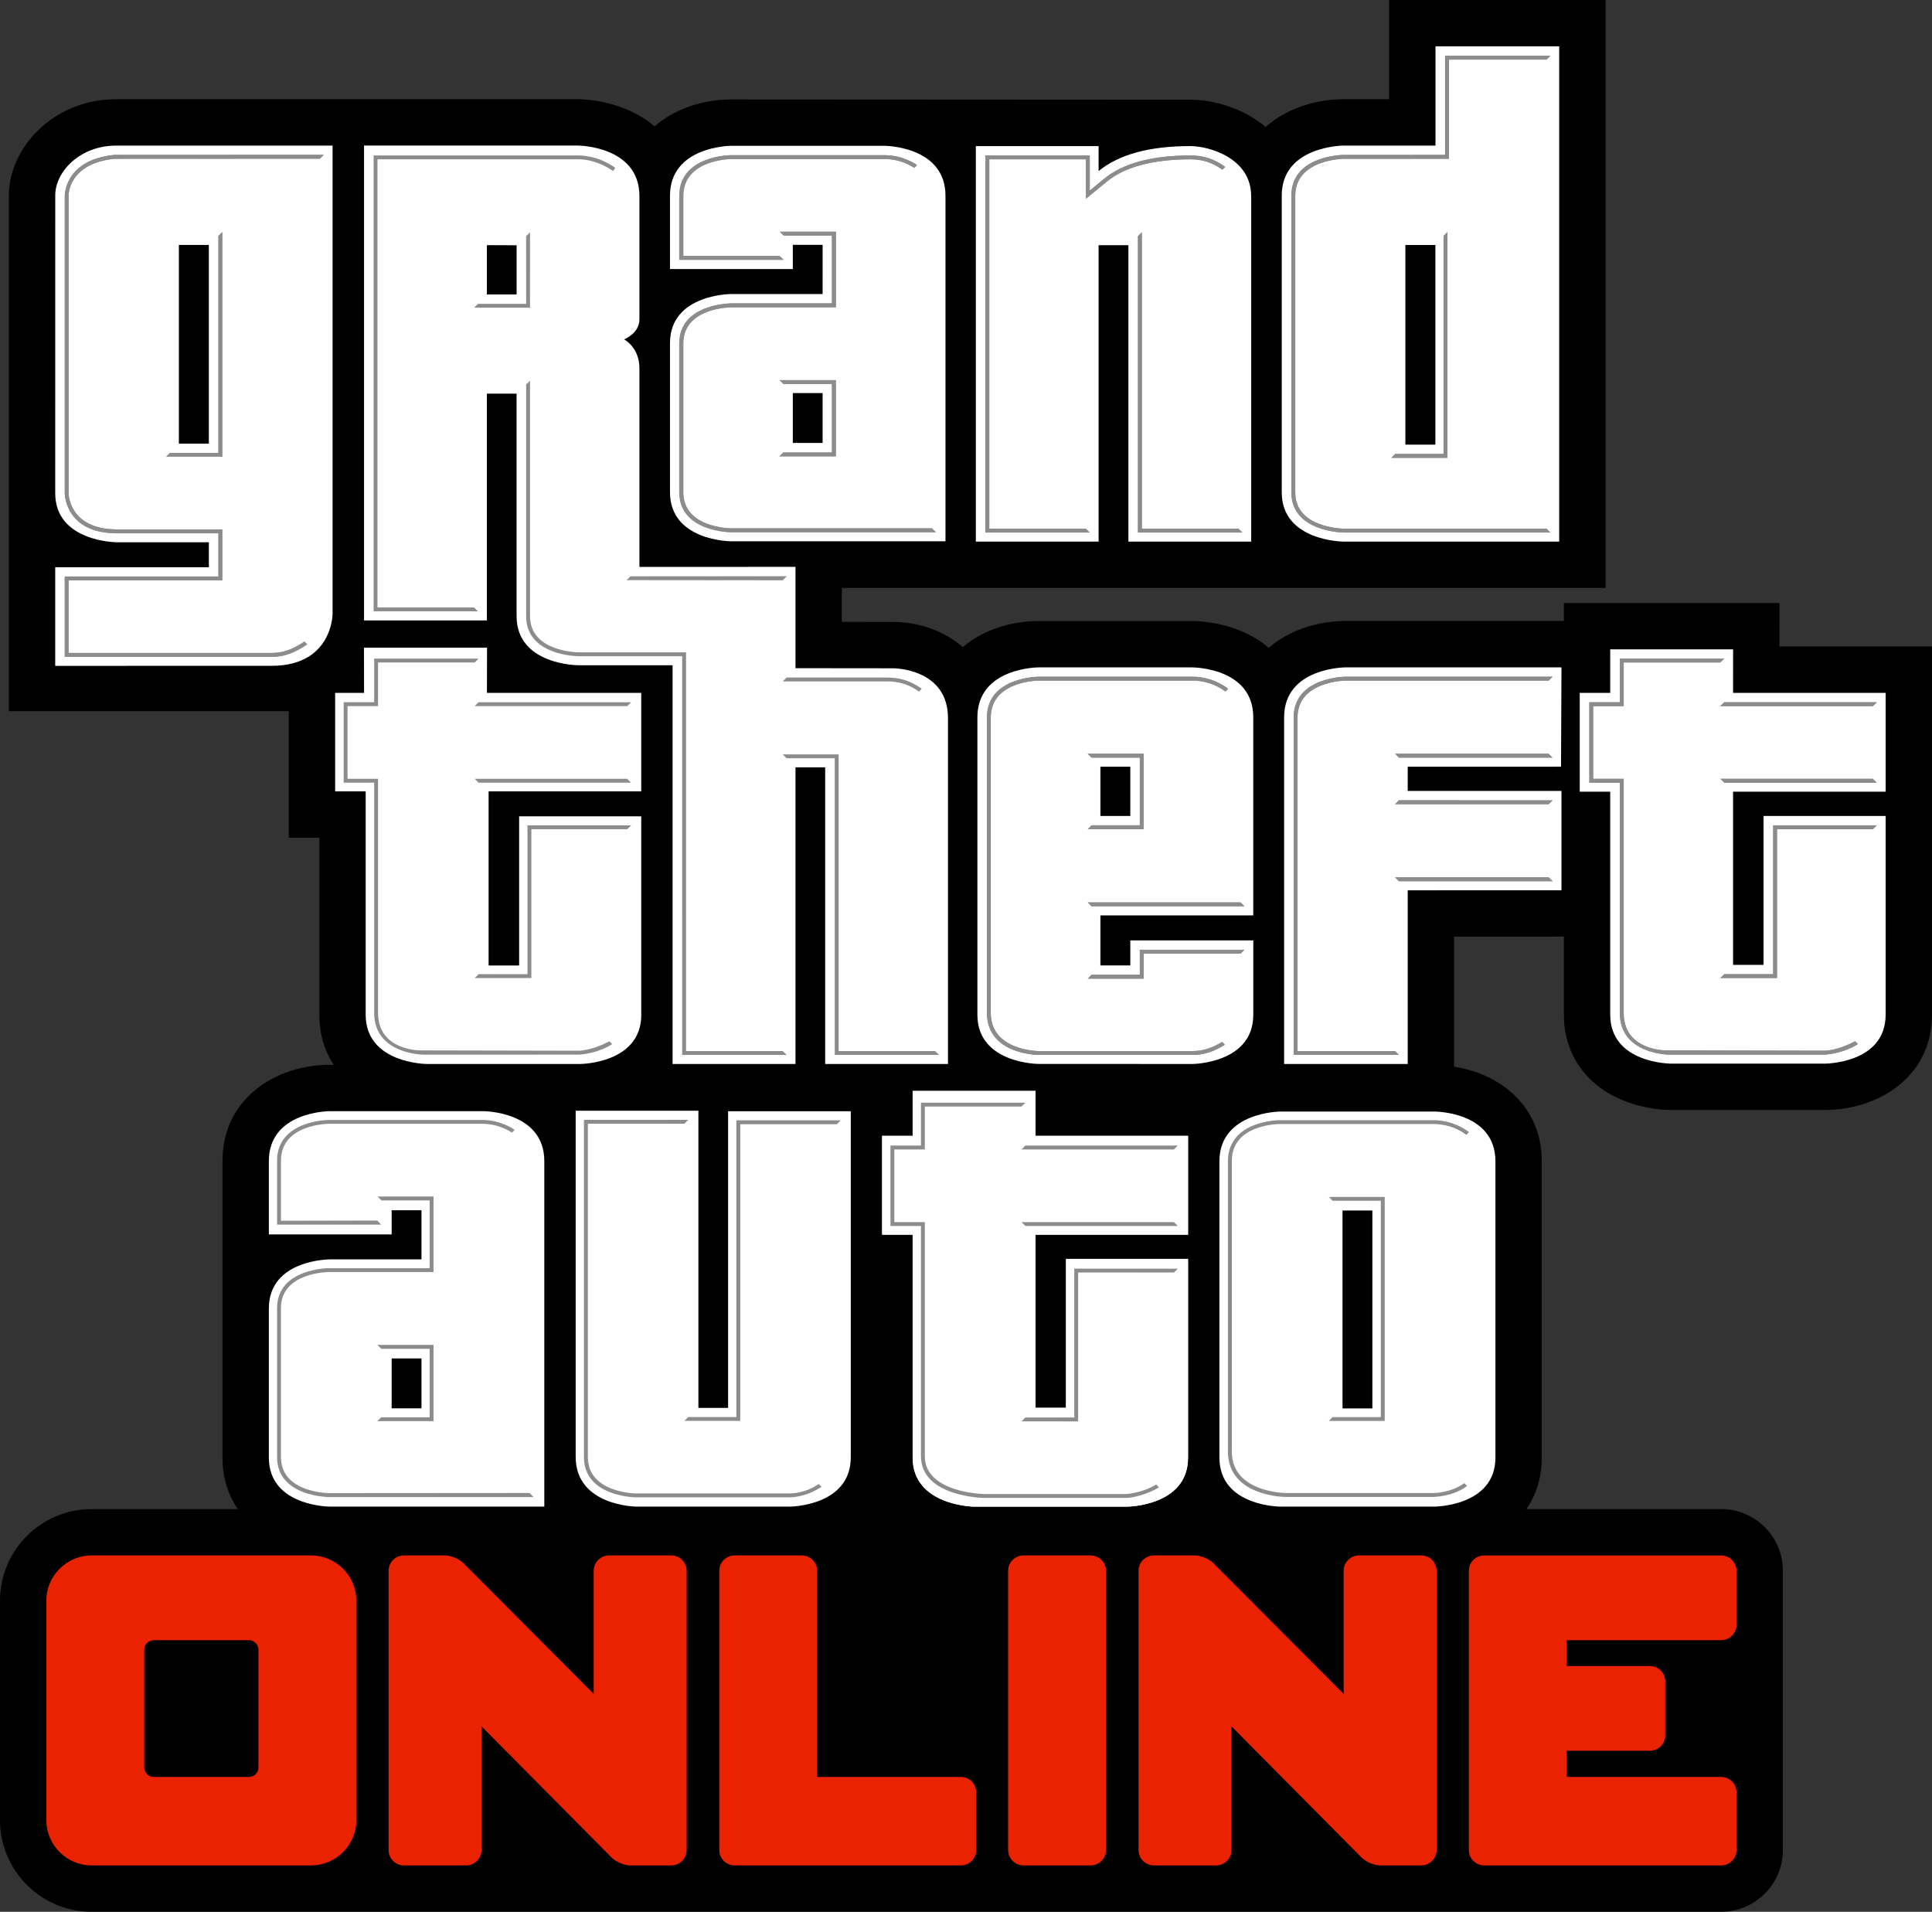 <?xml version="1.0" encoding="UTF-8" standalone="no"?>
<!-- Created with Inkscape (http://www.inkscape.org/) -->

<svg
   xmlns:dc="http://purl.org/dc/elements/1.1/"
   xmlns:cc="http://creativecommons.org/ns#"
   xmlns:rdf="http://www.w3.org/1999/02/22-rdf-syntax-ns#"
   xmlns:svg="http://www.w3.org/2000/svg"
   xmlns="http://www.w3.org/2000/svg"
   xmlns:sodipodi="http://sodipodi.sourceforge.net/DTD/sodipodi-0.dtd"
   xmlns:inkscape="http://www.inkscape.org/namespaces/inkscape"
   width="505.314"
   height="500"
   id="svg3358"
   version="1.1"
   inkscape:version="0.48.4 r9939"
   sodipodi:docname="Neues Dokument 3">
  <rect width="100%" height="100%" fill="#333333" stroke="none"/>
  <defs
     id="defs3360" />
  <sodipodi:namedview
     id="base"
     pagecolor="#ffffff"
     bordercolor="#666666"
     borderopacity="1.0"
     inkscape:pageopacity="0.0"
     inkscape:pageshadow="2"
     inkscape:zoom="1.55"
     inkscape:cx="252.65691"
     inkscape:cy="250"
     inkscape:document-units="px"
     inkscape:current-layer="layer1"
     showgrid="false"
     fit-margin-top="0"
     fit-margin-left="0"
     fit-margin-right="0"
     fit-margin-bottom="0"
     inkscape:window-width="1680"
     inkscape:window-height="990"
     inkscape:window-x="-4"
     inkscape:window-y="-4"
     inkscape:window-maximized="1" />
  <g
     inkscape:label="Ebene 1"
     inkscape:groupmode="layer"
     id="layer1"
     transform="translate(-416.891,-28.463)">
    <path
       d="m 647.492,423.144 c 0.008,-0.014 0.021,-0.028 0.031,-0.044 0.01,0.016 0.023,0.028 0.031,0.044 l -0.062,0 z m 234.816,-225.594 0.01,-11.377 -56.397,0 0,4.705 -57.108,0 c -7.332,0.004 -14.712,2.381 -20.082,7.016 -2.093,-1.801 -4.569,-3.302 -7.388,-4.461 -5.908,-2.424 -11.565,-2.545 -12.64,-2.545 l -40.192,0 c -7.209,0 -14.461,2.304 -19.794,6.814 -5.013,-4.33 -11.67,-6.58 -18.119,-6.58 l -13.525,-0.014 0,-8.874 199.75,0 0,-153.771 -56.602,0 0,25.956 -12.068,0.004 c -7.414,0.036 -14.874,2.494 -20.248,7.242 -5.739,-4.841 -13.427,-7.121 -19.725,-7.121 -4.223,0 -120.123,-0.069 -120.123,-0.069 -7.291,0.023 -14.633,2.406 -19.974,7.029 -7.688,-6.58 -17.793,-7.091 -19.884,-7.091 l -120.862,0 c -16.821,0 -28.127,12.994 -28.127,25.128 l 0,134.915 73.216,0 0,33.096 7.989,0 0,46.313 c 0,5.131 1.398,9.505 3.753,13.083 l -0.993,0 c -13.961,0 -28.093,8.656 -28.093,25.192 l 0,77.523 c 0,5.328 1.506,9.831 4.012,13.481 l -38.232,0 c -13.217,0 -23.971,10.754 -23.971,23.971 l 0,57.374 c 0,13.219 10.754,23.973 23.971,23.973 l 426.203,0 c 8.899,0 16.141,-7.242 16.141,-16.144 l 0,-73.036 c 0,-8.899 -7.242,-16.139 -16.141,-16.139 l -50.938,0 c 2.506,-3.651 4.017,-8.153 4.017,-13.481 l 0,-77.449 c 0,-14.469 -10.849,-22.893 -22.94,-24.764 l 0,-34.025 28.717,-0.004 0,20.397 c 0,6.56 2.332,12.352 6.744,16.76 7.791,7.783 19.089,8.189 21.323,8.189 l 40.133,0 c 13.958,0 28.083,-8.568 28.083,-24.948 l 0,-96.268 -39.897,0 z"
       style="fill:#000000;fill-opacity:1;fill-rule:nonzero;stroke:none"
       id="path130"
       inkscape:connector-curvature="0" />
    <path
       d="m 792.313,144.757 -7.845,0 0,-52.223 7.845,0 0,52.223 z m 0.031,-104.172 0,25.954 -24.127,0.004 c 0,0 -16.085,0.085 -16.085,13.073 l 0,77.631 c 0,12.752 16.085,12.863 16.085,12.863 l 56.484,0 0,-129.526 -32.357,0 z"
       style="fill:#ffffff;fill-opacity:1;fill-rule:nonzero;stroke:none"
       id="path132"
       inkscape:connector-curvature="0" />
    <path
       d="m 471.511,144.495 -7.835,0 0,-51.969 7.835,0 0,51.969 z M 447.335,66.539 c -9.687,0 -15.995,6.934 -15.995,13.004 l -0.008,77.895 c 0,12.765 16.067,12.845 16.067,12.845 l 24.112,0 0.01,0 0,6.542 -40.189,0 0,25.787 56.592,-0.014 c 15.923,0 15.951,-13.535 15.951,-13.535 l 0,-122.522 -56.541,0 z"
       style="fill:#ffffff;fill-opacity:1;fill-rule:nonzero;stroke:none"
       id="path134"
       inkscape:connector-curvature="0" />
    <path
       d="m 744.139,170.111 0,-90.37 -0.01,0 0,-0.008 c 0,-9.91 -10.959,-13.065 -15.949,-13.065 -10.767,0 -18.699,2.245 -23.948,6.526 l 0,-6.516 -32.106,0 0,103.433 32.106,0 0,-77.515 7.794,0 0,77.515 0.002,0 32.103,0 0.008,0 z"
       style="fill:#ffffff;fill-opacity:1;fill-rule:nonzero;stroke:none"
       id="path136"
       inkscape:connector-curvature="0" />
    <path
       d="m 870.174,235.519 39.909,0 0,-25.844 -39.899,0 -0.01,0 0.01,-11.38 -32.142,0 0,11.38 -7.973,0 0,25.844 7.973,0 0,58.301 c 0,12.845 15.969,12.824 15.969,12.824 l 40.107,0 c 0,0 15.964,0.051 15.964,-12.824 l 0,-51.951 -31.934,0 0,38.935 -7.965,0 -0.01,0 0,-45.284 z"
       style="fill:#ffffff;fill-opacity:1;fill-rule:nonzero;stroke:none"
       id="path138"
       inkscape:connector-curvature="0" />
    <path
       d="m 825.177,228.979 0.118,-25.974 -56.477,0 c 0,0 -16.067,0.004 -16.067,13.083 l 0,90.645 0.006,0 32.324,0 0,-45.425 40.215,-0.01 0,-25.972 -40.215,0 0,-6.336 40.097,-0.01 z"
       style="fill:#ffffff;fill-opacity:1;fill-rule:nonzero;stroke:none"
       id="path140"
       inkscape:connector-curvature="0" />
    <path
       d="m 712.523,228.989 0,12.878 -7.817,0 0,-12.888 7.817,0 0,0.01 z m 0,45.425 0,6.539 -7.817,0 0,-13.086 39.976,0 0,-51.82 c 0,-13.063 -15.977,-13.037 -15.977,-13.037 l -40.192,0 c 0,0 -15.985,0 -15.985,13.081 l 0,77.761 c 0,12.824 16.003,12.865 16.003,12.865 l 40.174,0.018 c 0,0 15.987,-0.059 15.987,-12.883 l 0,-19.438 -32.17,0 z"
       style="fill:#ffffff;fill-opacity:1;fill-rule:nonzero;stroke:none"
       id="path142"
       inkscape:connector-curvature="0" />
    <path
       d="m 584.608,293.858 0,-51.903 -31.939,0 0,39.022 -7.986,0 0,-45.548 39.925,0 0,-25.754 -40.358,0 0.026,-11.819 -32.185,0 0.018,11.819 -7.56,0 0,25.754 7.989,0 0,58.434 c 0,12.778 15.982,12.87 15.982,12.87 l 40.125,0 c 0,0 15.975,-0.069 15.975,-12.876 l -0.01,0 z"
       style="fill:#ffffff;fill-opacity:1;fill-rule:nonzero;stroke:none"
       id="path144"
       inkscape:connector-curvature="0" />
    <path
       d="m 552.006,92.606 0,12.868 -7.773,0 0,-12.896 7.773,0.028 z m 98.579,110.639 -25.633,-0.028 0,-26.498 -40.818,0.01 0,-51.862 c 0.044,-5.585 -4.012,-7.637 -4.012,-7.637 0,0 4.005,-1.567 4.012,-5.221 l 0,-32.27 c 0,-13.073 -15.959,-13.204 -15.959,-13.204 l -56.069,0 0,124.19 32.129,0 0,-59.319 7.768,0 0,58.19 c 0,12.842 16.172,12.855 16.172,12.855 l 24.63,0 0,104.282 0.01,0 32.136,0 0,-77.59 7.768,0 0,77.59 32.118,0 0,-90.45 c 0,-13.04 -14.253,-13.04 -14.253,-13.04"
       style="fill:#ffffff;fill-opacity:1;fill-rule:nonzero;stroke:none"
       id="path146"
       inkscape:connector-curvature="0" />
    <path
       d="m 632.044,144.31 -7.791,0 0,-13.04 7.791,0 0,13.04 z m 16.152,-77.713 -40.102,0 c 0,0 -15.969,0.051 -15.969,13.065 l 0,19.171 32.126,0 0,-6.329 7.796,0 -0.002,12.863 -23.958,0 c 0,0 -15.962,0.012 -15.962,12.853 l 0,38.955 c 0,12.824 15.962,12.858 15.962,12.858 l 56.094,0 0,-90.37 c 0,-13.065 -15.985,-13.065 -15.985,-13.065"
       style="fill:#ffffff;fill-opacity:1;fill-rule:nonzero;stroke:none"
       id="path148"
       inkscape:connector-curvature="0" />
    <path
       d="m 527.126,396.789 -7.799,0 0,-13.04 7.799,0 0,13.04 z m 16.149,-77.715 -40.099,0 c 0,0 -15.969,-0.028 -15.969,13.065 l 0,19.168 32.118,0 0,-6.329 7.801,0 0,12.86 -23.953,0 c 0,0 -15.967,-0.023 -15.967,12.858 l 0,38.968 c 0,12.809 15.967,12.837 15.967,12.837 l 56.082,0 0,-90.363 c 0,-13.094 -15.98,-13.065 -15.98,-13.065"
       style="fill:#ffffff;fill-opacity:1;fill-rule:nonzero;stroke:none"
       id="path150"
       inkscape:connector-curvature="0" />
    <path
       d="m 639.409,409.594 c 0,-0.541 0.002,-90.501 0.002,-90.501 l -32.085,0 0,77.595 -7.771,0 0,-77.728 -32.095,0 0,90.504 c 0,12.955 15.944,13.04 15.944,13.04 l 40.069,0 c 0,0 15.936,-0.085 15.936,-12.909"
       style="fill:#ffffff;fill-opacity:1;fill-rule:nonzero;stroke:none"
       id="path152"
       inkscape:connector-curvature="0" />
    <path
       d="m 687.728,351.38 39.894,0 0,-25.849 -39.886,0 -0.008,0 0.008,-11.744 -32.142,0 0,11.744 0,0.002 -7.983,0 0,25.846 7.983,0 0,58.301 0.002,0 c 0,12.573 15.959,12.822 15.959,12.822 l 40.11,0 c 0,0 15.957,-0.064 15.957,-12.822 l 0,-51.964 -31.918,0 0,38.937 -7.976,0 0,-45.274 z"
       style="fill:#ffffff;fill-opacity:1;fill-rule:nonzero;stroke:none"
       id="path154"
       inkscape:connector-curvature="0" />
    <path
       d="m 687.728,351.38 39.894,0 0,-25.849 -39.886,0 -0.008,0 0.008,-11.744 -32.142,0 0,11.744 0,0.002 -7.983,0 0,25.846 7.983,0 0,58.301 0.002,0 c 0,12.573 15.959,12.822 15.959,12.822 l 40.11,0 c 0,0 15.957,-0.064 15.957,-12.822 l 0,-51.964 -31.918,0 0,38.937 -7.976,0 0,-45.274 z"
       style="fill:#ffffff;fill-opacity:1;fill-rule:nonzero;stroke:none"
       id="path156"
       inkscape:connector-curvature="0" />
    <path
       d="m 474.007,90.178 0.008,0 0,56.725 -12.642,0 -1.026,1.016 14.679,0 0,-58.755 -0.002,0 -1.016,1.013 z"
       style="fill:#8c8c8c;fill-opacity:1;fill-rule:nonzero;stroke:none"
       id="path158"
       inkscape:connector-curvature="0" />
    <path
       d="m 496.497,196.244 c -0.051,0.041 -0.1,0.085 -0.157,0.12 l -0.046,0.036 c -1.475,0.977 -2.842,1.673 -4.176,2.142 -1.39,0.477 -2.768,0.695 -4.238,0.695 l -53.052,0 0,-18.984 40.199,0 0,-13.335 -27.524,0 c -12.704,0 -12.675,-9.484 -12.675,-9.484 l 0,-77.695 c 0,0 -0.298,-8.489 12.016,-9.751 l 53.703,-0.026 0,0.008 1.013,-1.008 0,-0.012 -1.013,0 -53.703,0.021 -0.059,0 -0.046,0.008 c -13.101,1.352 -12.914,10.708 -12.914,10.803 l 0,77.654 c 0,0 -0.023,10.508 13.679,10.508 l 26.513,0 0,11.295 -40.192,0 0,21.021 54.055,0 c 1.598,0 3.091,-0.241 4.566,-0.759 1.449,-0.503 2.883,-1.239 4.418,-2.255 l 0.021,-0.014 0.023,-0.014 0.056,-0.039 c 0.09,-0.069 0.167,-0.141 0.259,-0.213 l -0.726,-0.718 z"
       style="fill:#8c8c8c;fill-opacity:1;fill-rule:nonzero;stroke:none"
       id="path160"
       inkscape:connector-curvature="0" />
    <path
       d="m 706.479,75.885 c 2.258,-1.837 5.185,-3.261 8.676,-4.215 3.702,-1.026 8.125,-1.539 13.112,-1.539 3.132,0 5.775,0.859 8.345,2.719 l 0.741,-0.729 c -2.76,-2.039 -5.649,-2.999 -9.087,-2.999 -5.087,0 -9.594,0.523 -13.384,1.567 -3.638,1.006 -6.688,2.486 -9.053,4.407 0,0 -1.896,1.555 -3.912,3.202 l 0,-9.176 -27.311,0 0,98.615 27.283,0 -1.029,-1.016 -25.22,0 0,-96.591 25.264,0 0,10.313 c 2.483,-2.034 5.575,-4.559 5.575,-4.559"
       style="fill:#8c8c8c;fill-opacity:1;fill-rule:nonzero;stroke:none"
       id="path162"
       inkscape:connector-curvature="0" />
    <path
       d="m 740.791,166.706 0,0.016 -25.256,0 0,-77.515 -1.011,1.021 0,77.51 27.29,0 0,-0.012 -1.024,-1.018 z"
       style="fill:#8c8c8c;fill-opacity:1;fill-rule:nonzero;stroke:none"
       id="path164"
       inkscape:connector-curvature="0" />
    <path
       d="m 821.357,166.722 -53.049,0 c 0,0 -12.642,-0.085 -12.642,-9.438 l 0,-77.631 c 0,-9.541 12.642,-9.653 12.642,-9.653 l 27.56,0 0,-25.941 25.49,0 0,0.031 1.018,-1.029 0,-0.021 -27.524,0 0,25.936 -26.544,0.002 c 0,0 -13.653,0.054 -13.653,10.618 l 0,77.687 c 0,10.354 13.653,10.454 13.653,10.454 l 54.068,0 -1.018,-1.016 z"
       style="fill:#8c8c8c;fill-opacity:1;fill-rule:nonzero;stroke:none"
       id="path166"
       inkscape:connector-curvature="0" />
    <path
       d="m 794.454,90.177 0,57.013 -12.65,0 -1.016,1.016 14.682,0 0,-59.047 -1.016,1.018 z"
       style="fill:#8c8c8c;fill-opacity:1;fill-rule:nonzero;stroke:none"
       id="path168"
       inkscape:connector-curvature="0" />
    <path
       d="m 866.85,213.126 0,0.014 39.881,0 1.036,-1.018 -1.018,0 -38.881,0 0,-0.008 -1.018,1.011 z"
       style="fill:#8c8c8c;fill-opacity:1;fill-rule:nonzero;stroke:none"
       id="path170"
       inkscape:connector-curvature="0" />
    <path
       d="m 866.85,232.149 1.018,1.013 38.881,0 0.99,0 -1.026,-1.016 -39.863,0 0,0.002 z"
       style="fill:#8c8c8c;fill-opacity:1;fill-rule:nonzero;stroke:none"
       id="path172"
       inkscape:connector-curvature="0" />
    <path
       d="m 866.85,284.263 14.818,0 0,-38.937 25.082,0.01 1.018,-1.013 -27.113,-0.008 0,38.932 -12.786,-0.004 -1.018,1.021 z"
       style="fill:#8c8c8c;fill-opacity:1;fill-rule:nonzero;stroke:none"
       id="path174"
       inkscape:connector-curvature="0" />
    <path
       d="m 902.08,300.783 c -4.484,2.427 -7.868,2.483 -7.868,2.483 0,0 -41.287,-0.087 -41.515,-0.087 l -0.012,0 c 0,0 -11.113,0.151 -11.113,-9.81 l 0,-61.223 -7.991,0 0,-19.007 7.991,0 0,-11.411 25.261,0 1.018,-1.016 -27.303,0 0,11.411 -7.971,0 0,21.039 7.971,0 0,60.207 c 0,10.964 13.065,10.931 13.065,10.931 l 40.6,-0.014 c 0.064,-0.01 4.661,-0.2 8.602,-2.765 l -0.734,-0.736 z"
       style="fill:#8c8c8c;fill-opacity:1;fill-rule:nonzero;stroke:none"
       id="path176"
       inkscape:connector-curvature="0" />
    <path
       d="m 822.949,226.617 -1.036,-1.026 -40.13,0 1.011,1.026 40.156,0 z"
       style="fill:#8c8c8c;fill-opacity:1;fill-rule:nonzero;stroke:none"
       id="path178"
       inkscape:connector-curvature="0" />
    <path
       d="m 821.967,257.921 -40.204,0 1.018,1.016 40.205,0 -1.018,-1.016 z"
       style="fill:#8c8c8c;fill-opacity:1;fill-rule:nonzero;stroke:none"
       id="path180"
       inkscape:connector-curvature="0" />
    <path
       d="m 768.905,205.445 c 0,0 -13.661,0.004 -13.661,10.682 l 0,88.241 27.534,0 -1.016,-1.011 -25.502,0 0,-87.23 c 0,-9.623 12.645,-9.664 12.645,-9.664 l 53.054,0 1.026,-1.018 -54.081,0 z"
       style="fill:#8c8c8c;fill-opacity:1;fill-rule:nonzero;stroke:none"
       id="path182"
       inkscape:connector-curvature="0" />
    <path
       d="m 782.78,237.771 -1.016,1.011 40.202,0 1.018,-0.995 -40.205,-0.014 z"
       style="fill:#8c8c8c;fill-opacity:1;fill-rule:nonzero;stroke:none"
       id="path184"
       inkscape:connector-curvature="0" />
    <path
       d="m 701.377,225.595 1.024,1.021 12.609,0 0,17.688 -12.609,0 -1.016,1.018 14.646,0 0,-19.728 -14.653,0 z"
       style="fill:#8c8c8c;fill-opacity:1;fill-rule:nonzero;stroke:none"
       id="path186"
       inkscape:connector-curvature="0" />
    <path
       d="m 715.009,276.856 0,6.537 -12.609,0 -1.024,1.031 14.651,0 0,-6.552 25.33,0 1.016,-1.016 -27.365,0 z"
       style="fill:#8c8c8c;fill-opacity:1;fill-rule:nonzero;stroke:none"
       id="path188"
       inkscape:connector-curvature="0" />
    <path
       d="m 736.522,300.965 c -2.606,1.621 -5.09,2.391 -7.742,2.391 l -40.171,0 c 0,0 -12.581,0 -12.581,-9.987 l 0,-77.241 c 0,-9.648 12.581,-9.664 12.581,-9.664 l 40.184,0 c 5.246,0 8.581,2.858 8.594,2.873 l 0.723,-0.729 c 0,0 -3.694,-3.163 -9.317,-3.163 l -40.184,0 c 0,0 -13.591,0.004 -13.591,10.682 l 0,77.241 c 0,10.982 13.512,11 13.512,11 l 40.251,0 c 2.912,0 5.631,-0.854 8.471,-2.665 l -0.729,-0.739 z"
       style="fill:#8c8c8c;fill-opacity:1;fill-rule:nonzero;stroke:none"
       id="path190"
       inkscape:connector-curvature="0" />
    <path
       d="m 702.4,265.49 39.974,0 -1.016,-1.013 -39.976,0.004 1.018,1.008 z"
       style="fill:#8c8c8c;fill-opacity:1;fill-rule:nonzero;stroke:none"
       id="path192"
       inkscape:connector-curvature="0" />
    <path
       d="m 621.849,96.423 0,-0.049 -1.016,-0.965 -25.195,0 0,-15.705 c 0,-9.594 12.542,-9.646 12.542,-9.646 l 40.11,0 c 4.695,0 7.753,2.301 7.753,2.301 l 0.726,-0.731 c 0,0 -3.453,-2.581 -8.479,-2.581 l -40.11,0 c 0,0 -13.561,-0.014 -13.561,10.657 l 0,16.719 27.229,0 z"
       style="fill:#8c8c8c;fill-opacity:1;fill-rule:nonzero;stroke:none"
       id="path194"
       inkscape:connector-curvature="0" />
    <path
       d="m 660.685,166.638 -52.508,0 c 0,0 -12.537,0 -12.537,-9.42 l 0,-38.96 c 0,-9.407 12.54,-9.428 12.54,-9.428 l 27.37,0 0,-19.764 -14.633,0 1,1.016 12.614,0 0,17.727 -26.352,0 c 0,0 -13.558,0.012 -13.558,10.449 l 0,38.96 c 0,10.423 13.555,10.441 13.555,10.441 l 53.521,0 -1.013,-1.021 z"
       style="fill:#8c8c8c;fill-opacity:1;fill-rule:nonzero;stroke:none"
       id="path196"
       inkscape:connector-curvature="0" />
    <path
       d="m 620.852,127.88 1.036,1.018 12.642,0 0,17.901 -12.681,0 -1.018,0.98 0,0.033 14.712,0 0,-19.933 -14.692,0 z"
       style="fill:#8c8c8c;fill-opacity:1;fill-rule:nonzero;stroke:none"
       id="path198"
       inkscape:connector-curvature="0" />
    <path
       d="m 474.007,90.178 0.008,0 0,56.725 -12.642,0 -1.026,1.016 14.679,0 0,-58.755 -0.002,0 -1.016,1.013 z"
       style="fill:#8c8c8c;fill-opacity:1;fill-rule:nonzero;stroke:none"
       id="path200"
       inkscape:connector-curvature="0" />
    <path
       d="m 496.497,196.244 c -0.051,0.041 -0.1,0.085 -0.157,0.12 l -0.046,0.036 c -1.475,0.977 -2.842,1.673 -4.176,2.142 -1.39,0.477 -2.768,0.695 -4.238,0.695 l -53.052,0 0,-18.984 40.199,0 0,-13.335 -27.524,0 c -12.704,0 -12.675,-9.484 -12.675,-9.484 l 0,-77.695 c 0,0 -0.298,-8.489 12.016,-9.751 l 53.703,-0.026 0,0.008 1.013,-1.008 0,-0.012 -1.013,0 -53.703,0.021 -0.059,0 -0.046,0.008 c -13.101,1.352 -12.914,10.708 -12.914,10.803 l 0,77.654 c 0,0 -0.023,10.508 13.679,10.508 l 26.513,0 0,11.295 -40.192,0 0,21.021 54.055,0 c 1.598,0 3.091,-0.241 4.566,-0.759 1.449,-0.503 2.883,-1.239 4.418,-2.255 l 0.021,-0.014 0.023,-0.014 0.056,-0.039 c 0.09,-0.069 0.167,-0.141 0.259,-0.213 l -0.726,-0.718 z"
       style="fill:#8c8c8c;fill-opacity:1;fill-rule:nonzero;stroke:none"
       id="path202"
       inkscape:connector-curvature="0" />
    <path
       d="m 706.479,75.885 c 2.258,-1.837 5.185,-3.261 8.676,-4.215 3.702,-1.026 8.125,-1.539 13.112,-1.539 3.132,0 5.775,0.859 8.345,2.719 l 0.741,-0.729 c -2.76,-2.039 -5.649,-2.999 -9.087,-2.999 -5.087,0 -9.594,0.523 -13.384,1.567 -3.638,1.006 -6.688,2.486 -9.053,4.407 0,0 -1.896,1.555 -3.912,3.202 l 0,-9.176 -27.311,0 0,98.615 27.283,0 -1.029,-1.016 -25.22,0 0,-96.591 25.264,0 0,10.313 c 2.483,-2.034 5.575,-4.559 5.575,-4.559"
       style="fill:#8c8c8c;fill-opacity:1;fill-rule:nonzero;stroke:none"
       id="path204"
       inkscape:connector-curvature="0" />
    <path
       d="m 740.791,166.706 0,0.016 -25.256,0 0,-77.515 -1.011,1.021 0,77.51 27.29,0 0,-0.012 -1.024,-1.018 z"
       style="fill:#8c8c8c;fill-opacity:1;fill-rule:nonzero;stroke:none"
       id="path206"
       inkscape:connector-curvature="0" />
    <path
       d="m 821.357,166.722 -53.049,0 c 0,0 -12.642,-0.085 -12.642,-9.438 l 0,-77.631 c 0,-9.541 12.642,-9.653 12.642,-9.653 l 27.56,0 0,-25.941 25.49,0 0,0.031 1.018,-1.029 0,-0.021 -27.524,0 0,25.936 -26.544,0.002 c 0,0 -13.653,0.054 -13.653,10.618 l 0,77.687 c 0,10.354 13.653,10.454 13.653,10.454 l 54.068,0 -1.018,-1.016 z"
       style="fill:#8c8c8c;fill-opacity:1;fill-rule:nonzero;stroke:none"
       id="path208"
       inkscape:connector-curvature="0" />
    <path
       d="m 794.454,90.177 0,57.013 -12.65,0 -1.016,1.016 14.682,0 0,-59.047 -1.016,1.018 z"
       style="fill:#8c8c8c;fill-opacity:1;fill-rule:nonzero;stroke:none"
       id="path210"
       inkscape:connector-curvature="0" />
    <path
       d="m 866.85,213.126 0,0.014 39.881,0 1.036,-1.018 -1.018,0 -38.881,0 0,-0.008 -1.018,1.011 z"
       style="fill:#8c8c8c;fill-opacity:1;fill-rule:nonzero;stroke:none"
       id="path212"
       inkscape:connector-curvature="0" />
    <path
       d="m 866.85,232.149 1.018,1.013 38.881,0 0.99,0 -1.026,-1.016 -39.863,0 0,0.002 z"
       style="fill:#8c8c8c;fill-opacity:1;fill-rule:nonzero;stroke:none"
       id="path214"
       inkscape:connector-curvature="0" />
    <path
       d="m 866.85,284.263 14.818,0 0,-38.937 25.082,0.01 1.018,-1.013 -27.113,-0.008 0,38.932 -12.786,-0.004 -1.018,1.021 z"
       style="fill:#8c8c8c;fill-opacity:1;fill-rule:nonzero;stroke:none"
       id="path216"
       inkscape:connector-curvature="0" />
    <path
       d="m 902.08,300.783 c -4.484,2.427 -7.868,2.483 -7.868,2.483 0,0 -41.287,-0.087 -41.515,-0.087 l -0.012,0 c 0,0 -11.113,0.151 -11.113,-9.81 l 0,-61.223 -7.991,0 0,-19.007 7.991,0 0,-11.411 25.261,0 1.018,-1.016 -27.303,0 0,11.411 -7.971,0 0,21.039 7.971,0 0,60.207 c 0,10.964 13.065,10.931 13.065,10.931 l 40.6,-0.014 c 0.064,-0.01 4.661,-0.2 8.602,-2.765 l -0.734,-0.736 z"
       style="fill:#8c8c8c;fill-opacity:1;fill-rule:nonzero;stroke:none"
       id="path218"
       inkscape:connector-curvature="0" />
    <path
       d="m 822.949,226.617 -1.036,-1.026 -40.13,0 1.011,1.026 40.156,0 z"
       style="fill:#8c8c8c;fill-opacity:1;fill-rule:nonzero;stroke:none"
       id="path220"
       inkscape:connector-curvature="0" />
    <path
       d="m 821.967,257.921 -40.204,0 1.018,1.016 40.205,0 -1.018,-1.016 z"
       style="fill:#8c8c8c;fill-opacity:1;fill-rule:nonzero;stroke:none"
       id="path222"
       inkscape:connector-curvature="0" />
    <path
       d="m 768.905,205.445 c 0,0 -13.661,0.004 -13.661,10.682 l 0,88.241 27.534,0 -1.016,-1.011 -25.502,0 0,-87.23 c 0,-9.623 12.645,-9.664 12.645,-9.664 l 53.054,0 1.026,-1.018 -54.081,0 z"
       style="fill:#8c8c8c;fill-opacity:1;fill-rule:nonzero;stroke:none"
       id="path224"
       inkscape:connector-curvature="0" />
    <path
       d="m 782.78,237.771 -1.016,1.011 40.202,0 1.018,-0.995 -40.205,-0.014 z"
       style="fill:#8c8c8c;fill-opacity:1;fill-rule:nonzero;stroke:none"
       id="path226"
       inkscape:connector-curvature="0" />
    <path
       d="m 701.377,225.595 1.024,1.021 12.609,0 0,17.688 -12.609,0 -1.016,1.018 14.646,0 0,-19.728 -14.653,0 z"
       style="fill:#8c8c8c;fill-opacity:1;fill-rule:nonzero;stroke:none"
       id="path228"
       inkscape:connector-curvature="0" />
    <path
       d="m 715.009,276.856 0,6.537 -12.609,0 -1.024,1.031 14.651,0 0,-6.552 25.33,0 1.016,-1.016 -27.365,0 z"
       style="fill:#8c8c8c;fill-opacity:1;fill-rule:nonzero;stroke:none"
       id="path230"
       inkscape:connector-curvature="0" />
    <path
       d="m 736.522,300.965 c -2.606,1.621 -5.09,2.391 -7.742,2.391 l -40.171,0 c 0,0 -12.581,0 -12.581,-9.987 l 0,-77.241 c 0,-9.648 12.581,-9.664 12.581,-9.664 l 40.184,0 c 5.246,0 8.581,2.858 8.594,2.873 l 0.723,-0.729 c 0,0 -3.694,-3.163 -9.317,-3.163 l -40.184,0 c 0,0 -13.591,0.004 -13.591,10.682 l 0,77.241 c 0,10.982 13.512,11 13.512,11 l 40.251,0 c 2.912,0 5.631,-0.854 8.471,-2.665 l -0.729,-0.739 z"
       style="fill:#8c8c8c;fill-opacity:1;fill-rule:nonzero;stroke:none"
       id="path232"
       inkscape:connector-curvature="0" />
    <path
       d="m 702.4,265.49 39.974,0 -1.016,-1.013 -39.976,0.004 1.018,1.008 z"
       style="fill:#8c8c8c;fill-opacity:1;fill-rule:nonzero;stroke:none"
       id="path234"
       inkscape:connector-curvature="0" />
    <path
       d="m 554.498,90.243 0.008,17.678 -12.596,0 -1.011,1.016 14.62,0 0,-19.71 -1.021,1.016 z"
       style="fill:#8c8c8c;fill-opacity:1;fill-rule:nonzero;stroke:none"
       id="path236"
       inkscape:connector-curvature="0" />
    <path
       d="m 540.856,187.332 -25.238,0 0,-117.202 52.644,0 c 0,0 4.192,-0.223 8.981,3.063 l 0.585,-0.818 c -4.669,-3.412 -9.566,-3.255 -9.566,-3.255 l -53.65,0 0,119.223 27.272,0 -1.029,-1.011 z"
       style="fill:#8c8c8c;fill-opacity:1;fill-rule:nonzero;stroke:none"
       id="path238"
       inkscape:connector-curvature="0" />
    <path
       d="m 621.609,180.233 1.026,-1.029 0,-0.031 -40.807,0.004 0,-0.018 -1.024,1.013 0,0.021 c 2.699,0 40.805,0.039 40.805,0.039"
       style="fill:#8c8c8c;fill-opacity:1;fill-rule:nonzero;stroke:none"
       id="path240"
       inkscape:connector-curvature="0" />
    <path
       d="m 656.502,208.825 0.744,0.508 0.741,-0.731 -0.921,-0.621 c -2.429,-1.537 -5.02,-2.293 -7.958,-2.317 l -26.475,0 0,-0.002 -1.026,1.016 0,0.004 27.498,0 c 2.732,0.014 5.151,0.723 7.396,2.142"
       style="fill:#8c8c8c;fill-opacity:1;fill-rule:nonzero;stroke:none"
       id="path242"
       inkscape:connector-curvature="0" />
    <path
       d="m 621.609,303.343 0,0.012 -25.277,0 c 0,0 -0.002,-100.952 -0.002,-104.285 l -28.068,0 c 0,0 -12.742,-0.021 -12.742,-9.443 l 0,-61.605 -1.013,1.018 0,60.622 c 0,10.413 13.714,10.423 13.714,10.423 l 27.09,0 0,104.28 27.324,0 -1.026,-1.024 z"
       style="fill:#8c8c8c;fill-opacity:1;fill-rule:nonzero;stroke:none"
       id="path244"
       inkscape:connector-curvature="0" />
    <path
       d="m 661.487,303.356 -25.251,0 0,-77.595 -14.628,0 1.024,1.011 12.588,0 0,77.597 27.283,0 -1.016,-1.013 z"
       style="fill:#8c8c8c;fill-opacity:1;fill-rule:nonzero;stroke:none"
       id="path246"
       inkscape:connector-curvature="0" />
    <path
       d="m 516.589,348.751 -1.021,-1.07 -25.192,0.054 0,-15.708 c 0,-9.659 12.545,-9.643 12.545,-9.643 l 40.11,0 c 4.654,0 7.745,2.314 7.745,2.314 l 0.726,-0.736 c 0,0 -3.484,-2.591 -8.471,-2.591 l -40.11,0 c 0,0 -13.558,0 -13.558,10.657 l 0,16.724 27.226,0 z"
       style="fill:#8c8c8c;fill-opacity:1;fill-rule:nonzero;stroke:none"
       id="path248"
       inkscape:connector-curvature="0" />
    <path
       d="m 555.421,418.932 -52.503,0.038 c 0,0 -12.545,-0.038 -12.545,-9.423 l 0,-38.965 c 0,-9.433 12.547,-9.43 12.547,-9.43 l 27.36,0 0,-19.753 -14.625,0 1.008,1.016 12.599,0 0,17.719 -26.341,0 c 0,0 -13.558,0.014 -13.558,10.449 l 0,38.965 c 0,10.421 13.555,10.444 13.555,10.444 l 53.521,0 -1.018,-1.06 z"
       style="fill:#8c8c8c;fill-opacity:1;fill-rule:nonzero;stroke:none"
       id="path250"
       inkscape:connector-curvature="0" />
    <path
       d="m 515.594,380.209 1.034,1.018 12.634,0 0,17.904 -12.673,0 -1.021,1.011 14.712,0 0,-19.933 -14.687,0 z"
       style="fill:#8c8c8c;fill-opacity:1;fill-rule:nonzero;stroke:none"
       id="path252"
       inkscape:connector-curvature="0" />
    <path
       d="m 621.762,96.423 0,-0.049 -1.021,-0.965 -25.189,0 0,-15.705 c 0,-9.594 12.542,-9.646 12.542,-9.646 l 40.11,0 c 4.695,0 7.755,2.301 7.755,2.301 l 0.721,-0.731 c 0,0 -3.456,-2.581 -8.476,-2.581 l -40.11,0 c 0,0 -13.558,-0.014 -13.558,10.657 l 0,16.719 27.226,0 z"
       style="fill:#8c8c8c;fill-opacity:1;fill-rule:nonzero;stroke:none"
       id="path254"
       inkscape:connector-curvature="0" />
    <path
       d="m 660.598,166.638 -52.511,0 c 0,0 -12.537,0 -12.537,-9.42 l 0,-38.96 c 0,-9.407 12.545,-9.428 12.545,-9.428 l 27.365,0 0,-19.764 -14.628,0 1,1.016 12.614,0 0,17.727 -26.351,0 c 0,0 -13.561,0.012 -13.561,10.449 l 0,38.96 c 0,10.423 13.553,10.441 13.553,10.441 l 53.524,0 -1.013,-1.021 z"
       style="fill:#8c8c8c;fill-opacity:1;fill-rule:nonzero;stroke:none"
       id="path256"
       inkscape:connector-curvature="0" />
    <path
       d="m 620.766,127.88 1.034,1.018 12.647,0 0,17.901 -12.686,0 -1.021,0.98 0,0.033 14.71,0 0,-19.933 -14.684,0 z"
       style="fill:#8c8c8c;fill-opacity:1;fill-rule:nonzero;stroke:none"
       id="path258"
       inkscape:connector-curvature="0" />
    <path
       d="m 623.223,419.051 -40.061,0 c 0,0 -12.514,-0.118 -12.514,-9.482 l 0,-87.22 25.233,0.014 1.013,-1.016 -27.27,-0.008 0,88.228 c 0,10.415 13.537,10.5 13.537,10.5 l 40.061,0 c 3.992,0 7.239,-1.904 8.538,-2.745 l -0.723,-0.736 c -1.178,0.752 -3.822,2.463 -7.814,2.463"
       style="fill:#8c8c8c;fill-opacity:1;fill-rule:nonzero;stroke:none"
       id="path260"
       inkscape:connector-curvature="0" />
    <path
       d="m 635.743,321.471 -25.236,0 -1.016,0 0,1.018 0,76.581 -12.596,0 -1.013,1.011 14.625,0 0,-77.592 25.236,0 0,0.033 1.024,-1.036 0,-0.014 -1.024,0 z"
       style="fill:#8c8c8c;fill-opacity:1;fill-rule:nonzero;stroke:none"
       id="path262"
       inkscape:connector-curvature="0" />
    <path
       d="m 684.058,329.092 39.876,0 1.018,-1.024 -39.881,0 -1.013,1.024 z"
       style="fill:#8c8c8c;fill-opacity:1;fill-rule:nonzero;stroke:none"
       id="path264"
       inkscape:connector-curvature="0" />
    <path
       d="m 685.08,349.102 39.856,0 -1.018,-1.013 -39.858,0 1.021,1.013 z"
       style="fill:#8c8c8c;fill-opacity:1;fill-rule:nonzero;stroke:none"
       id="path266"
       inkscape:connector-curvature="0" />
    <path
       d="m 684.058,400.201 14.823,0.008 0,-38.94 25.064,0 1.008,-0.998 -27.09,-0.012 0,38.927 -12.791,0 -1.013,1.016 z"
       style="fill:#8c8c8c;fill-opacity:1;fill-rule:nonzero;stroke:none"
       id="path268"
       inkscape:connector-curvature="0" />
    <path
       d="m 719.281,416.726 c -3.874,2.324 -7.868,2.481 -7.868,2.481 l -37.167,0 c 0,0 -15.467,-0.274 -15.467,-9.897 l 0,-61.22 -7.981,0 0,-18.997 7.981,0 0,-11.223 25.271,0 1.013,-1.016 -27.296,0 0,11.213 -7.978,0 0,21.036 7.978,0 0,60.207 c 0,10.675 16.452,10.918 16.452,10.918 l 37.193,0 c 1.537,0 5.513,-0.839 8.599,-2.763 l -0.731,-0.739 z"
       style="fill:#8c8c8c;fill-opacity:1;fill-rule:nonzero;stroke:none"
       id="path270"
       inkscape:connector-curvature="0" />
    <path
       d="m 541.053,213.126 0,0.014 39.886,0 1.029,-1.018 -1.016,0 -38.886,0 0,-0.008 -1.013,1.011 z"
       style="fill:#8c8c8c;fill-opacity:1;fill-rule:nonzero;stroke:none"
       id="path272"
       inkscape:connector-curvature="0" />
    <path
       d="m 541.053,232.149 1.016,1.013 38.883,0 0.993,0 -1.026,-1.016 -39.866,0 0,0.002 z"
       style="fill:#8c8c8c;fill-opacity:1;fill-rule:nonzero;stroke:none"
       id="path274"
       inkscape:connector-curvature="0" />
    <path
       d="m 541.053,284.263 14.815,0 0,-38.937 25.084,0.01 1.016,-1.013 -27.111,-0.008 0,38.929 -12.791,-0.002 -1.013,1.021 z"
       style="fill:#8c8c8c;fill-opacity:1;fill-rule:nonzero;stroke:none"
       id="path276"
       inkscape:connector-curvature="0" />
    <path
       d="m 576.275,300.783 c -4.474,2.427 -7.86,2.483 -7.86,2.483 0,0 -41.29,-0.087 -41.515,-0.087 l -0.01,0 c 0,0 -11.118,0.151 -11.118,-9.81 l 0,-61.223 -7.986,0 0,-19.007 7.986,0 0,-11.413 25.261,0 1.029,-1.013 -27.303,0 0,11.408 -7.976,0 0,21.041 7.976,0 0,60.207 c 0,10.964 13.063,10.931 13.063,10.931 l 40.594,-0.014 c 0.067,-0.01 4.661,-0.197 8.602,-2.765 l -0.741,-0.736 z"
       style="fill:#8c8c8c;fill-opacity:1;fill-rule:nonzero;stroke:none"
       id="path278"
       inkscape:connector-curvature="0" />
    <path
       d="m 768.027,345.053 7.809,0 0,51.764 -7.809,0 0,-51.764 z m 23.984,-25.879 -40.184,0 c 0,0 -16,0.023 -16,13.04 l 0,77.451 c 0,12.837 16,12.837 16,12.837 l 40.184,0 c 0,0 16.01,-0.028 16.01,-12.837 l 0,-77.451 c 0,-13.135 -16.01,-13.04 -16.01,-13.04"
       style="fill:#ffffff;fill-opacity:1;fill-rule:nonzero;stroke:none"
       id="path280"
       inkscape:connector-curvature="0" />
    <path
       d="m 799.885,416.367 c -3.663,2.617 -8.024,2.576 -8.024,2.576 l -38.563,0 c 0,0 -14.217,-0.012 -14.217,-10.818 l 0,-76.056 c 0,-9.692 12.522,-9.625 12.522,-9.625 l 40.228,0 c 5.272,0 8.558,2.819 8.568,2.827 l 0.721,-0.726 c -0.059,-0.036 -3.763,-3.112 -9.276,-3.112 l -0.01,0 -0.002,0 -40.228,0 c 0,0 -13.548,-0.056 -13.548,10.769 0,1.845 0.002,74.932 0.002,75.925 0,11.857 15.241,11.883 15.241,11.834 l 38.563,0 c 0,0 5.138,-0.062 8.75,-2.868 l -0.726,-0.726 z"
       style="fill:#8c8c8c;fill-opacity:1;fill-rule:nonzero;stroke:none"
       id="path282"
       inkscape:connector-curvature="0" />
    <path
       d="m 765.442,342.51 12.606,0 0,56.584 -12.614,0 -1.013,1.003 14.646,0 0,-58.601 -14.638,0 1.013,1.013 z"
       style="fill:#8c8c8c;fill-opacity:1;fill-rule:nonzero;stroke:none"
       id="path284"
       inkscape:connector-curvature="0" />
    <path
       d="m 702.16,435.267 -17.573,0 c -2.216,0 -4.02,1.801 -4.02,4.017 l 0,73.036 c 0,2.214 1.803,4.017 4.02,4.017 l 17.573,0 c 2.216,0 4.02,-1.801 4.02,-4.017 l 0,-73.036 c 0,-2.216 -1.803,-4.017 -4.02,-4.017 m 86.468,0 -16.29,0 c -2.216,0 -4.017,1.801 -4.017,4.017 l 0,32.193 -34.009,-34.137 c -1.175,-1.18 -3.32,-2.073 -4.987,-2.073 l -10.633,0 c -2.216,0 -4.017,1.801 -4.017,4.017 l 0,73.036 c 0,2.216 1.801,4.017 4.017,4.017 l 16.28,0 c 2.216,0 4.02,-1.801 4.02,-4.017 l 0,-32.342 33.999,34.286 c 1.177,1.18 3.32,2.073 4.987,2.073 l 10.651,0 c 2.211,0 4.015,-1.801 4.015,-4.017 l 0,-73.036 c 0,-2.216 -1.803,-4.017 -4.015,-4.017 m 78.436,22.17 c 2.216,0 4.02,-1.806 4.02,-4.022 l 0,-14.13 c 0,-2.216 -1.803,-4.017 -4.02,-4.017 l -61.977,0 c -2.216,0 -4.02,1.801 -4.02,4.017 l 0,73.036 c 0,2.216 1.803,4.017 4.02,4.017 l 61.977,0 c 2.216,0 4.02,-1.801 4.02,-4.017 l 0,-15.1 c 0,-2.216 -1.803,-4.02 -4.02,-4.02 l -40.387,0 0,-6.852 21.752,0 c 2.214,0 4.017,-1.801 4.017,-4.015 l 0,-14.13 c 0,-2.216 -1.803,-4.02 -4.017,-4.02 l -21.752,0 0,-6.747 40.387,0 z m -274.587,-22.17 -16.285,0 c -2.216,0 -4.02,1.801 -4.02,4.017 l 0,32.195 -34.007,-34.143 c -1.178,-1.18 -3.325,-2.07 -4.99,-2.07 l -10.633,0 c -2.216,0 -4.017,1.801 -4.017,4.017 l 0,73.036 c 0,2.214 1.801,4.017 4.017,4.017 l 16.28,0 c 2.216,0 4.017,-1.803 4.017,-4.017 l 0,-32.342 34.001,34.281 c 1.172,1.185 3.317,2.078 4.987,2.078 l 10.649,0 c 2.216,0 4.02,-1.803 4.02,-4.017 l 0,-73.036 c 0,-2.216 -1.803,-4.017 -4.02,-4.017 m -107.989,55.44 c 0,1.372 -1.121,2.494 -2.491,2.494 l -24.879,0 c -1.372,0 -2.494,-1.121 -2.494,-2.494 l 0,-30.779 c 0,-1.37 1.121,-2.491 2.494,-2.491 l 24.879,0 c 1.37,0 2.491,1.121 2.491,2.491 l 0,30.779 z m 13.763,-55.44 -57.387,0 c -6.534,0 -11.849,5.315 -11.849,11.849 l 0,57.374 c 0,6.531 5.315,11.847 11.849,11.847 l 57.387,0 c 6.534,0 11.847,-5.315 11.847,-11.847 l 0,-57.374 c 0,-6.534 -5.313,-11.849 -11.847,-11.849 m 169.963,57.934 -37.313,0 c -0.149,0 -0.277,-0.128 -0.277,-0.277 l 0,-53.639 c 0,-2.216 -1.806,-4.017 -4.022,-4.017 l -17.57,0 c -2.214,0 -4.015,1.801 -4.015,4.017 l 0,73.036 c 0,2.214 1.801,4.017 4.015,4.017 l 59.183,0 c 2.216,0 4.02,-1.803 4.02,-4.017 l 0,-15.1 c 0,-2.216 -1.803,-4.02 -4.02,-4.02"
       style="fill:#eb2200;fill-opacity:1;fill-rule:nonzero;stroke:none"
       id="path290"
       inkscape:connector-curvature="0" />
  </g>
</svg>

